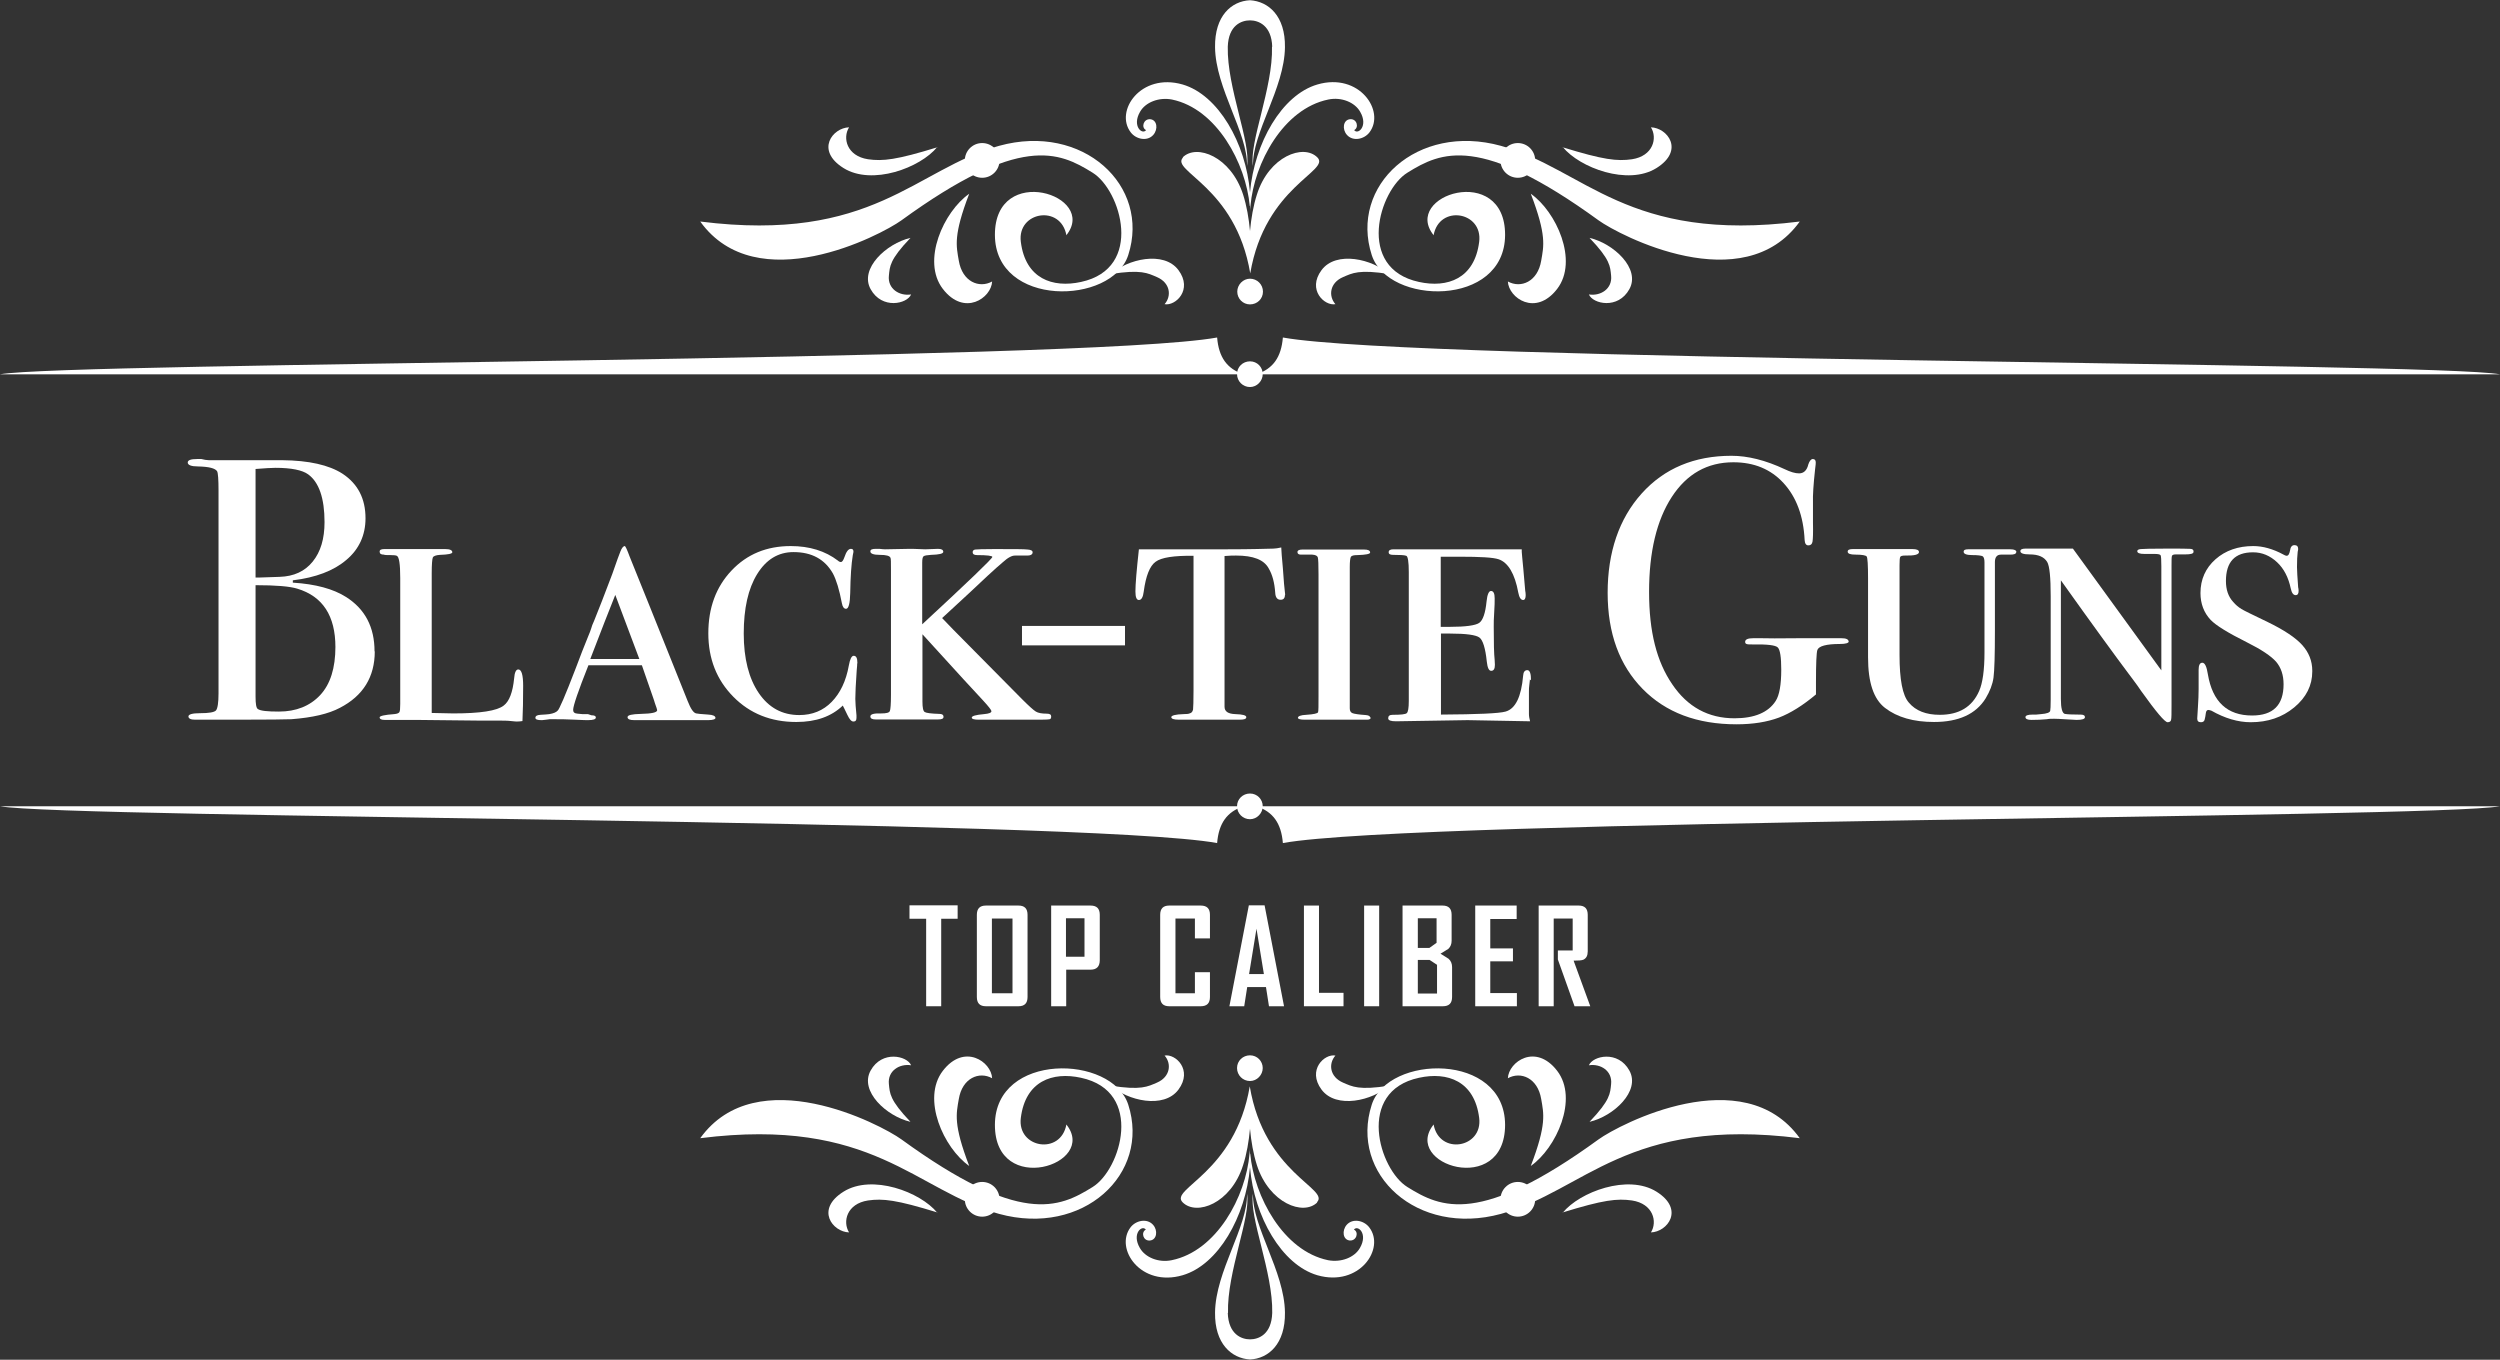 <?xml version="1.0" encoding="UTF-8"?> <svg xmlns="http://www.w3.org/2000/svg" id="Black-tie_Guns" data-name="Black-tie Guns" viewBox="0 0 108 58.74"><rect x="0" y="0" width="108" height="58.74" fill="#333333" stroke="none"/><defs><style> .cls-1 { fill: #fff; stroke-width: 0px; } </style></defs><g><g><path class="cls-1" d="M52.58,36.42c-5.72-1.04-49.73-1.06-52.58-1.59h53.72c-.72.24-1.07.74-1.14,1.59Z"></path><path class="cls-1" d="M55.42,36.42c5.72-1.04,49.73-1.06,52.58-1.59h-53.72c.72.24,1.07.74,1.14,1.59Z"></path><path class="cls-1" d="M54.28,34.83c0-.15-.12-.28-.28-.28s-.28.12-.28.28.12.28.28.28.28-.12.28-.28Z"></path></g><path class="cls-1" d="M54,35.39c-.31,0-.56-.25-.56-.56s.25-.55.56-.55.55.25.55.55-.25.56-.55.56Z"></path></g><g><g><path class="cls-1" d="M52.58,14.58c-5.72,1.04-49.73,1.06-52.58,1.59h53.72c-.72-.24-1.07-.74-1.14-1.59Z"></path><path class="cls-1" d="M55.42,14.58c5.72,1.04,49.73,1.06,52.58,1.59h-53.72c.72-.24,1.07-.74,1.14-1.59Z"></path><path class="cls-1" d="M54.28,16.17c0,.15-.12.28-.28.28s-.28-.12-.28-.28.12-.28.28-.28.28.12.28.28Z"></path></g><path class="cls-1" d="M54,16.72c-.31,0-.56-.25-.56-.56s.25-.55.56-.55.55.25.55.55-.25.56-.55.56Z"></path></g><g><g><g><path class="cls-1" d="M46.07,48.57c-.24,1.35-2.14,1.03-1.97-.28.2-1.59,1.37-2,2.6-1.73,2.74.59,1.72,3.97.5,4.72-1.46.91-3.13,1.67-8.26-2.06-.9-.65-6.25-3.44-8.69-.05,7.46-.94,9.29,2.27,12.91,3.27,3.62.99,6.55-1.72,5.58-4.72-.7-2.17-5.75-2.27-5.76.87s4.49,1.72,3.08-.02Z"></path><circle class="cls-1" cx="42.43" cy="51.81" r=".75"></circle><path class="cls-1" d="M41.87,50.37c-1.1-.77-2.07-2.9-1.14-4.11s2.1-.39,2.13.32c-.56-.31-1.29-.01-1.44.9-.11.64-.24,1.09.45,2.89Z"></path><path class="cls-1" d="M40.49,52.39c-.73-.9-2.82-1.68-4.05-.91s-.47,1.74.24,1.76c-.29-.46-.1-1.24.82-1.38.64-.09,1.22-.03,3,.52Z"></path><path class="cls-1" d="M39.32,48.46c-1.02-.24-2.2-1.32-1.71-2.21s1.58-.64,1.75-.23c-.5-.08-1.02.24-.96.81.04.4.03.69.93,1.63Z"></path><path class="cls-1" d="M47.98,46.89c.72.66,2.3,1.03,2.93.18s-.13-1.56-.6-1.47c.31.35.25.92-.33,1.17-.4.17-.68.34-2,.13Z"></path></g><g><path class="cls-1" d="M61.93,48.57c.24,1.35,2.14,1.03,1.97-.28-.2-1.59-1.37-2-2.6-1.73-2.74.59-1.72,3.97-.5,4.72,1.46.91,3.13,1.67,8.26-2.06.9-.65,6.25-3.44,8.69-.05-7.46-.94-9.29,2.27-12.91,3.27-3.62.99-6.55-1.72-5.58-4.72.7-2.17,5.75-2.27,5.76.87,0,3.14-4.49,1.72-3.08-.02Z"></path><circle class="cls-1" cx="65.57" cy="51.81" r=".75"></circle><path class="cls-1" d="M66.13,50.37c1.1-.77,2.07-2.9,1.14-4.11s-2.1-.39-2.13.32c.56-.31,1.29-.01,1.44.9.11.64.24,1.09-.45,2.89Z"></path><path class="cls-1" d="M67.51,52.39c.73-.9,2.82-1.68,4.05-.91s.47,1.74-.24,1.76c.29-.46.1-1.24-.82-1.38-.64-.09-1.22-.03-3,.52Z"></path><path class="cls-1" d="M68.68,48.46c1.02-.24,2.2-1.32,1.71-2.21s-1.58-.64-1.75-.23c.5-.08,1.02.24.96.81-.04.4-.03.69-.93,1.63Z"></path><path class="cls-1" d="M60.02,46.89c-.72.66-2.3,1.03-2.93.18s.13-1.56.6-1.47c-.31.35-.25.92.33,1.17.4.17.68.34,2,.13Z"></path></g></g><g><g><path class="cls-1" d="M56.91,51.94c-.6.6-2.08.04-2.61-1.6-.16-.5-.25-1.04-.3-1.58-.05.54-.14,1.09-.3,1.58-.52,1.65-2.01,2.2-2.61,1.6-.59-.59,2.26-1.24,2.9-5.01,0-.01,0-.03,0-.04,0,.01,0,.03,0,.04.63,3.77,3.48,4.42,2.9,5.01Z"></path><path class="cls-1" d="M53.04,56.72c.03.92.59,1.14.96,1.14s.93-.21.96-1.14c.04-1.76-1.01-4.14-.83-5.15-.04,1.42,1.36,3.35,1.38,5.13.02,1.36-.71,1.99-1.51,2.03-.8-.05-1.53-.68-1.51-2.03.02-1.78,1.42-3.71,1.38-5.13.18,1-.87,3.38-.82,5.15Z"></path><path class="cls-1" d="M54.01,49.84c.17,1.85,1.43,4.2,3.36,4.6.57.11,1.15-.12,1.38-.53.36-.62-.1-1.01-.26-.79.22.1.12.49-.18.47-.3-.03-.35-.43-.13-.68.26-.29.74-.19.97.11.71.92-.43,2.59-2.24,2.07-1.54-.45-2.73-2.53-2.91-4.66-.19,2.13-1.37,4.21-2.91,4.66-1.81.53-2.95-1.15-2.25-2.07.23-.3.71-.4.97-.11.22.24.17.65-.13.68-.3.03-.4-.36-.18-.47-.16-.22-.62.17-.26.79.23.41.81.65,1.38.53,1.94-.4,3.2-2.74,3.36-4.6.01-.1.01-.19.01-.28h0c0,.09,0,.18.01.28Z"></path></g><path class="cls-1" d="M54,46.7c-.31,0-.56-.25-.56-.56s.25-.55.56-.55.55.25.55.55-.25.56-.55.56Z"></path></g></g><g><g><g><path class="cls-1" d="M61.93,10.17c.24-1.35,2.14-1.03,1.97.28-.2,1.59-1.37,2-2.6,1.73-2.74-.59-1.72-3.97-.5-4.72,1.46-.91,3.13-1.67,8.26,2.06.9.65,6.25,3.44,8.69.05-7.46.94-9.29-2.27-12.91-3.27s-6.55,1.72-5.58,4.72c.7,2.17,5.75,2.27,5.76-.87s-4.49-1.72-3.08.02Z"></path><circle class="cls-1" cx="65.57" cy="6.93" r=".75"></circle><path class="cls-1" d="M66.13,8.37c1.1.77,2.07,2.9,1.14,4.11s-2.1.39-2.13-.32c.56.31,1.29.01,1.44-.9.11-.64.24-1.09-.45-2.89Z"></path><path class="cls-1" d="M67.51,6.35c.73.9,2.82,1.68,4.05.91s.47-1.74-.24-1.76c.29.46.1,1.24-.82,1.38-.64.09-1.22.03-3-.52Z"></path><path class="cls-1" d="M68.68,10.28c1.02.24,2.2,1.32,1.71,2.21s-1.58.64-1.75.23c.5.08,1.02-.24.96-.81-.04-.4-.03-.69-.93-1.63Z"></path><path class="cls-1" d="M60.02,11.85c-.72-.66-2.3-1.03-2.93-.18s.13,1.56.6,1.47c-.31-.35-.25-.92.33-1.17.4-.17.68-.34,2-.13Z"></path></g><g><path class="cls-1" d="M46.07,10.17c-.24-1.35-2.14-1.03-1.97.28.2,1.59,1.37,2,2.6,1.73,2.74-.59,1.72-3.97.5-4.72-1.46-.91-3.13-1.67-8.26,2.06-.9.65-6.25,3.44-8.69.05,7.46.94,9.29-2.27,12.91-3.27s6.55,1.72,5.58,4.72c-.7,2.17-5.75,2.27-5.76-.87s4.49-1.72,3.08.02Z"></path><circle class="cls-1" cx="42.43" cy="6.93" r=".75"></circle><path class="cls-1" d="M41.87,8.37c-1.1.77-2.07,2.9-1.14,4.11s2.1.39,2.13-.32c-.56.31-1.29.01-1.44-.9-.11-.64-.24-1.09.45-2.89Z"></path><path class="cls-1" d="M40.49,6.35c-.73.9-2.82,1.68-4.05.91s-.47-1.74.24-1.76c-.29.46-.1,1.24.82,1.38.64.09,1.22.03,3-.52Z"></path><path class="cls-1" d="M39.32,10.28c-1.02.24-2.2,1.32-1.71,2.21s1.58.64,1.75.23c-.5.08-1.02-.24-.96-.81.04-.4.03-.69.93-1.63Z"></path><path class="cls-1" d="M47.98,11.85c.72-.66,2.3-1.03,2.93-.18s-.13,1.56-.6,1.47c.31-.35.25-.92-.33-1.17-.4-.17-.68-.34-2-.13Z"></path></g></g><g><g><path class="cls-1" d="M51.09,6.8c.6-.6,2.08-.04,2.61,1.6.16.5.25,1.04.3,1.58.05-.54.14-1.09.3-1.58.52-1.65,2.01-2.2,2.61-1.6.59.59-2.26,1.24-2.9,5.01,0,.01,0,.03,0,.04,0-.01,0-.03,0-.04-.63-3.77-3.48-4.42-2.9-5.01Z"></path><path class="cls-1" d="M54.96,2.02c-.03-.92-.59-1.14-.96-1.14s-.93.21-.96,1.14c-.04,1.76,1.01,4.14.83,5.15.04-1.42-1.36-3.35-1.38-5.13-.02-1.36.71-1.99,1.51-2.03.8.05,1.53.68,1.51,2.03-.02,1.78-1.42,3.71-1.38,5.13-.18-1,.87-3.38.82-5.15Z"></path><path class="cls-1" d="M53.99,8.9c-.17-1.85-1.43-4.2-3.36-4.6-.57-.11-1.15.12-1.38.53-.36.62.1,1.01.26.79-.22-.1-.12-.49.18-.47.3.03.35.43.13.68-.26.29-.74.19-.97-.11-.71-.92.43-2.59,2.24-2.07,1.54.45,2.73,2.53,2.91,4.66.19-2.13,1.37-4.21,2.91-4.66,1.81-.53,2.95,1.15,2.25,2.07-.23.3-.71.4-.97.11-.22-.24-.17-.65.13-.68.3-.03.4.36.18.47.16.22.62-.17.26-.79-.23-.41-.81-.65-1.38-.53-1.94.4-3.2,2.74-3.36,4.6-.01.1-.01.19-.01.28h0c0-.09,0-.18-.01-.28Z"></path></g><path class="cls-1" d="M54,12.04c.31,0,.56.25.56.56s-.25.55-.56.55-.55-.25-.55-.55.25-.56.55-.56Z"></path></g></g><g><path class="cls-1" d="M41.38,39.69h-.72v3.78h-.65v-3.78h-.72v-.58h2.08v.58Z"></path><path class="cls-1" d="M44.39,43.07c0,.27-.13.4-.39.4h-1.41c-.26,0-.39-.13-.39-.4v-3.55c0-.27.13-.4.39-.4h1.41c.26,0,.39.13.39.4v3.55ZM43.74,42.91v-3.23h-.89v3.23h.89Z"></path><path class="cls-1" d="M47.51,41.48c0,.27-.13.41-.4.41h-1.05v1.58h-.65v-4.35h1.7c.27,0,.4.13.4.4v1.97ZM46.85,41.33v-1.66h-.8v1.66h.8Z"></path><path class="cls-1" d="M52.27,43.07c0,.27-.13.4-.4.4h-1.36c-.26,0-.39-.13-.39-.4v-3.55c0-.27.13-.4.39-.4h1.36c.27,0,.4.13.4.4v1.02h-.65v-.86h-.84v3.23h.84v-.91h.65v1.08Z"></path><path class="cls-1" d="M55.47,43.47h-.65l-.13-.83h-.81l-.13.83h-.64s.84-4.36.84-4.36h.68l.84,4.36ZM54.6,42.08l-.32-1.96-.32,1.96h.64Z"></path><path class="cls-1" d="M58.04,43.47h-1.71v-4.35h.65v3.77h1.06v.58Z"></path><path class="cls-1" d="M59.58,43.47h-.65v-4.35h.65v4.35Z"></path><path class="cls-1" d="M62.73,43.07c0,.27-.13.4-.4.4h-1.74v-4.35h1.73c.26,0,.39.13.39.4v1.12c0,.15-.05.26-.14.35-.01.01-.13.08-.34.21.22.14.34.21.35.22.1.09.15.21.15.36v1.29ZM62.06,40.72v-1.05h-.81v1.28h.5l.31-.22ZM62.08,42.92v-1.24l-.32-.21h-.51v1.45h.83Z"></path><path class="cls-1" d="M65.54,43.47h-1.81v-4.35h1.79v.58h-1.14v1.27h.98v.56h-.98v1.37h1.15v.58Z"></path><path class="cls-1" d="M68.7,43.47h-.68l-.72-2.02v-.39h.64v-1.38h-.82v3.79h-.65v-4.35h1.73c.26,0,.39.13.39.4v1.58c0,.18-.06.3-.19.36-.07.03-.21.04-.42.04l.72,1.97Z"></path></g><g><path class="cls-1" d="M16.19,28.14c0,1.1-.5,1.92-1.51,2.44-.49.26-1.18.42-2.09.49-.25.01-.98.02-2.2.02h-1.97c-.18,0-.28-.05-.28-.14s.17-.14.5-.14c.39,0,.62-.04.69-.12.07-.08.11-.33.11-.74v-8.76c0-.47-.02-.75-.06-.83-.08-.13-.35-.2-.83-.21-.29,0-.44-.06-.44-.17,0-.1.13-.15.4-.15h.19c.12.03.23.05.32.05h3.16c1.17.01,2.03.21,2.61.58.67.44,1,1.08,1,1.93,0,.73-.28,1.34-.83,1.8-.55.47-1.32.76-2.31.88v.1c.98.06,1.75.27,2.3.62.82.52,1.23,1.3,1.23,2.35ZM14.02,22.56c0-1.04-.24-1.73-.71-2.07-.25-.18-.72-.28-1.41-.28-.18,0-.47.02-.86.05v4.69h.15l.89-.03c.62-.02,1.09-.24,1.43-.66.34-.42.51-.98.51-1.71ZM14.49,27.96c0-1.36-.55-2.2-1.65-2.53-.32-.1-.92-.15-1.8-.15v4.82c0,.31.03.49.1.53.11.08.41.11.91.11.74,0,1.34-.24,1.78-.71.44-.47.66-1.17.66-2.09Z"></path><path class="cls-1" d="M22.6,29.63c0,.6-.01,1.11-.03,1.52-.06.01-.15.02-.24.02-.01,0-.09,0-.25-.02-.16-.02-.36-.02-.61-.02h-.76l-2.77-.03h-1.33c-.14,0-.21-.04-.21-.11,0-.06.21-.11.63-.14.12-.01.19-.04.22-.08.03-.04.04-.16.04-.36v-5.44c0-.61-.05-.92-.15-.96-.04-.02-.14-.03-.28-.03s-.24,0-.28-.02c-.12,0-.18-.04-.18-.13,0-.08.07-.11.21-.11h2.62c.21,0,.31.05.31.14,0,.06-.18.1-.53.11-.17.01-.28.05-.31.11s-.05.3-.05.7v6.02c.43.01.74.02.93.02,1.16,0,1.89-.11,2.18-.34.24-.18.39-.57.45-1.17.02-.26.08-.39.18-.39.14,0,.21.24.21.71Z"></path><path class="cls-1" d="M30.91,31.01c0,.06-.11.1-.32.1h-3.19c-.19,0-.29-.04-.29-.13s.19-.13.58-.14c.46-.01.7-.06.7-.16,0-.02-.03-.12-.1-.31-.02-.09-.15-.44-.37-1.08l-.19-.55h-2.31c-.44,1.11-.66,1.75-.66,1.93,0,.1.06.15.19.16l.21.02h.24l.15.05c.13,0,.19.03.19.1,0,.07-.11.11-.34.11-.03,0-.22,0-.57-.02-.35-.02-.66-.02-.93-.02h-.15l-.15.02-.18.02h-.03c-.17,0-.26-.03-.26-.1,0-.08.07-.12.21-.13.19-.01.32-.02.39-.03.18-.03.3-.08.36-.15.06-.03.33-.65.79-1.85.18-.49.36-.94.53-1.36.06-.15.11-.26.13-.34.02-.08.06-.19.13-.34.18-.44.44-1.11.78-2.01l.24-.68.11-.29c.06-.16.13-.24.19-.24.03,0,.1.15.21.45.32.79,1.16,2.87,2.51,6.25.13.33.25.51.37.53.03.01.21.03.52.05.2.01.31.06.31.15ZM27.62,28.47l-1.04-2.77c-.26.65-.62,1.57-1.08,2.77h2.12Z"></path><path class="cls-1" d="M37.03,28.68s0,.12-.02.28c-.04.58-.06.99-.06,1.23,0,.16.02.4.05.71v.11c0,.11-.04.16-.13.16s-.17-.09-.26-.28l-.15-.31s-.03-.05-.05-.1c-.49.47-1.15.71-2.01.71-1.09,0-2-.36-2.72-1.09-.72-.73-1.08-1.64-1.08-2.74s.33-2,1-2.71c.67-.71,1.52-1.06,2.56-1.06.81,0,1.49.21,2.04.63.04.04.09.06.13.06.05,0,.1-.07.15-.21.08-.24.17-.36.28-.36.08,0,.11.04.11.13,0,.01-.01.06-.03.15-.06.37-.1.91-.11,1.63-.01.45-.07.68-.18.68-.09,0-.15-.08-.18-.24-.11-.58-.24-1.01-.39-1.29-.35-.61-.91-.92-1.7-.92-.66,0-1.18.32-1.57.95s-.58,1.49-.58,2.57.22,1.94.65,2.57c.43.63,1.01.95,1.75.95.56,0,1.03-.19,1.4-.57.37-.38.62-.9.74-1.57.05-.28.12-.42.21-.42.11,0,.16.1.16.31Z"></path><path class="cls-1" d="M45.41,30.96c0,.06-.02.1-.06.11-.04.01-.16.02-.38.02h-2.7c-.19,0-.29-.03-.29-.09,0-.07.18-.12.53-.15.22-.02.32-.06.32-.13,0-.04-.12-.2-.37-.47-.23-.24-1.1-1.19-2.61-2.85v2.91c0,.26.03.41.1.45.06.04.28.07.63.08.12,0,.18.04.18.13,0,.08-.08.11-.24.11h-2.69c-.15,0-.23-.04-.23-.13,0-.1.16-.14.47-.13.22,0,.34-.03.37-.1.03-.06.05-.3.05-.7v-5.42c0-.3,0-.47-.02-.5-.03-.09-.19-.13-.46-.13s-.41-.05-.41-.15c0-.08.08-.11.23-.11h.16c.1.01.18.02.24.02l1.06-.02c.05,0,.28,0,.68.02l.55-.02c.15,0,.23.04.23.13,0,.08-.18.12-.53.13-.17.01-.28.03-.32.06-.04.03-.06.12-.06.27v2.67c2.02-1.87,3.03-2.84,3.03-2.91,0-.05-.22-.08-.66-.08-.13,0-.19-.04-.19-.13,0-.06.04-.1.11-.11.08-.01.35-.02.81-.02.83,0,1.32,0,1.46.02.14.01.21.05.21.12,0,.1-.1.15-.29.14h-.45c-.15-.01-.33.09-.55.29-.14.12-.36.31-.65.58-.43.41-1.09,1.02-1.97,1.83.14.15.65.68,1.54,1.57l1.91,1.93c.3.3.5.48.6.54.1.06.25.09.47.09.13,0,.19.04.19.11Z"></path><path class="cls-1" d="M48.6,27.88h-4.45v-.84h4.45v.84Z"></path><path class="cls-1" d="M55.51,25.69c0,.15-.06.22-.19.22-.14,0-.22-.1-.23-.3-.03-.43-.12-.78-.28-1.05-.2-.38-.67-.56-1.41-.56-.11,0-.28,0-.5.02v6.51c0,.21.16.31.47.32.31.01.47.05.47.13s-.09.11-.28.11h-2.64c-.22,0-.32-.04-.32-.11s.18-.12.53-.13c.13,0,.22-.01.26-.03.09-.02.13-.08.15-.17.01-.09.02-.37.02-.82v-5.82c-.84-.01-1.39.07-1.64.26-.25.18-.42.61-.51,1.28-.03.25-.1.37-.21.37-.1,0-.15-.12-.15-.37,0-.31.05-.91.15-1.82h3.77c.33,0,1.01,0,2.04-.03.09,0,.2-.02.34-.05l.02.33.05.57.05.67.03.29c.01.09.02.16.02.19Z"></path><path class="cls-1" d="M59.22,30.99c0,.06-.05.1-.15.1h-2.72c-.18,0-.28-.03-.28-.08,0-.07.12-.12.36-.13.32-.02.49-.06.51-.11.02-.05.02-.29.02-.7v-5.25c0-.42-.01-.67-.03-.74s-.1-.11-.24-.12h-.49c-.1,0-.15-.04-.15-.11s.07-.11.21-.11c-.01,0,.02,0,.1,0h2.57c.17,0,.26.04.26.13,0,.06-.18.1-.55.11-.15,0-.24.02-.28.07-.03.05-.05.2-.05.45v6.1c0,.11.04.18.12.21.08.03.27.06.57.08.13.01.19.05.19.11Z"></path><path class="cls-1" d="M66.09,29.35s0,.08-.02.21c-.02.13-.02.24-.02.34v.94c0,.1.02.21.05.32l-2.7-.05-3.09.05c-.23,0-.34-.04-.34-.13,0-.1.06-.15.19-.15.35,0,.55-.02.61-.07.06-.05.09-.22.09-.53v-5.57c0-.44-.04-.68-.11-.7-.08-.03-.26-.04-.57-.04-.13,0-.19-.04-.19-.11,0-.09.07-.13.21-.13h5.54v.11l.02.24c.02.16.06.64.13,1.44.01.05.02.12.02.19,0,.14-.04.21-.11.21-.1,0-.17-.11-.21-.32-.15-.82-.44-1.3-.85-1.44-.24-.08-.8-.11-1.68-.11h-.82v3.03h.39c.68,0,1.11-.06,1.27-.17.16-.11.27-.42.32-.93.03-.3.1-.45.19-.45.11,0,.16.11.16.32,0,.13,0,.33-.02.6-.02.27-.02.47-.02.62,0,.7.01,1.18.04,1.44,0,.09.01.16.01.21,0,.17-.05.26-.16.26-.1,0-.16-.13-.19-.4-.06-.58-.17-.93-.32-1.04-.15-.11-.57-.17-1.26-.17h-.4v3.5c1.58-.01,2.51-.05,2.79-.13.43-.12.68-.64.76-1.55.01-.16.07-.24.18-.24s.16.15.16.44Z"></path><path class="cls-1" d="M79.87,27.7c0,.08-.13.12-.39.12-.58,0-.91.09-.97.26-.04.12-.06.59-.06,1.4v.52c-.56.47-1.1.81-1.6,1-.51.19-1.12.29-1.83.29-1.71,0-3.06-.51-4.06-1.53-1-1.02-1.51-2.4-1.51-4.15s.49-3.2,1.47-4.29c.98-1.09,2.28-1.63,3.88-1.63.7,0,1.47.19,2.3.58.25.12.45.18.62.18.2,0,.34-.13.4-.39.05-.15.12-.23.19-.23.09,0,.13.05.13.15,0,.01,0,.11-.03.31-.07.64-.1,1.11-.09,1.41v.87c.01.44,0,.72-.02.83-.02.11-.08.16-.18.16s-.15-.08-.16-.23c-.05-1.04-.36-1.86-.91-2.46-.55-.6-1.27-.9-2.17-.9-1.12,0-2.01.5-2.66,1.5-.65,1-.98,2.37-.98,4.1s.33,3.01,1,3.99c.66.98,1.56,1.47,2.69,1.47.86,0,1.46-.25,1.78-.75.16-.25.24-.7.24-1.35,0-.54-.05-.86-.15-.96-.1-.1-.46-.14-1.06-.13-.15,0-.25,0-.29-.02-.04-.01-.06-.05-.06-.09,0-.11.12-.16.36-.16h.29c.24.01.83.01,1.78,0h1.72c.22,0,.32.05.32.15Z"></path><path class="cls-1" d="M87.1,23.85c0,.08-.09.11-.26.11h-.4c-.17,0-.26.11-.26.32v2.98c0,1.04-.02,1.71-.06,2.01-.04.3-.16.6-.34.9-.42.68-1.17,1.02-2.23,1.02-.88,0-1.59-.2-2.12-.61-.49-.38-.73-1.1-.73-2.18v-3.41c0-.58-.02-.9-.06-.95-.04-.05-.2-.08-.48-.08-.23,0-.34-.04-.34-.13,0-.08.08-.11.23-.11h2.56c.19,0,.29.04.29.13,0,.11-.2.16-.6.15-.12,0-.19.02-.21.06-.02.04-.03.16-.03.36v3.88c0,1.06.13,1.74.4,2.05.3.36.75.53,1.34.53.83,0,1.4-.34,1.7-1.03.15-.34.23-.9.23-1.66,0,.01,0-.05,0-.18v-3.72c0-.14-.03-.23-.08-.26-.06-.03-.21-.05-.45-.05s-.37-.05-.37-.14c0-.08.06-.11.19-.11h1.83c.17,0,.26.04.26.13Z"></path><path class="cls-1" d="M94.76,23.84c0,.08-.12.11-.36.11h-.4c-.1,0-.15.02-.17.06-.02.04-.02.19-.02.44v5.97c0,.39,0,.62-.02.68-.01.06-.06.1-.15.1-.12,0-.5-.45-1.15-1.36-.08-.12-.19-.28-.35-.49-.02-.03-.08-.11-.18-.24-.54-.72-1.52-2.06-2.93-4.04v5.13c0,.4.06.61.17.64.11.02.32.03.62.03h.06c.13,0,.19.04.19.11,0,.08-.12.12-.36.12-.04,0-.22-.01-.53-.03-.16-.01-.31-.02-.44-.02-.11,0-.22,0-.32.02-.21.02-.43.03-.66.03-.17,0-.26-.04-.26-.12,0-.07.1-.11.31-.11h.15l.21-.02c.26-.02.39-.07.4-.15.01-.04.02-.2.02-.47v-4.48c0-.81-.05-1.3-.15-1.47-.13-.22-.38-.33-.76-.33-.27,0-.4-.05-.4-.14,0-.07.07-.11.21-.11h2.06l3.82,5.26v-4.5c0-.27-.01-.43-.03-.47-.02-.04-.11-.06-.26-.06h-.44c-.21,0-.31-.04-.31-.12,0-.05.05-.08.15-.09s.47-.02,1.09-.02c.59,0,.94,0,1.04.01.1,0,.15.04.15.1Z"></path><path class="cls-1" d="M99.89,29.01c0,.6-.26,1.12-.78,1.55-.52.43-1.14.64-1.88.64-.55,0-1.12-.17-1.7-.5-.06-.02-.11-.03-.13-.03-.06,0-.1.05-.11.15-.01.1-.03.19-.05.27-.02.08-.08.11-.16.11-.11,0-.16-.05-.16-.16,0-.02.01-.18.03-.49.02-.3.03-.56.03-.78v-.83c0-.2.05-.31.16-.31s.19.17.24.5c.2,1.19.84,1.78,1.91,1.78.91,0,1.36-.45,1.36-1.35,0-.4-.11-.72-.32-.97-.22-.25-.64-.53-1.26-.84-.82-.41-1.34-.73-1.57-.97-.29-.31-.44-.7-.44-1.16,0-.59.22-1.08.65-1.46.43-.38.98-.57,1.63-.57.41,0,.85.12,1.31.37.05.03.1.05.13.05.08,0,.12-.08.15-.23.02-.16.09-.23.19-.23s.16.05.16.16c0,.02,0,.06-.02.13-.02.17-.03.39-.03.66,0,.16.02.45.05.87.01.04.02.09.02.15,0,.13-.04.19-.13.19-.1,0-.17-.1-.21-.29-.1-.47-.29-.85-.59-1.13s-.64-.43-1.04-.43c-.78,0-1.17.41-1.17,1.24,0,.37.1.67.31.9.11.13.23.23.36.31.13.08.51.26,1.13.56.7.34,1.2.67,1.49.99.29.32.44.69.44,1.12Z"></path></g></svg> 